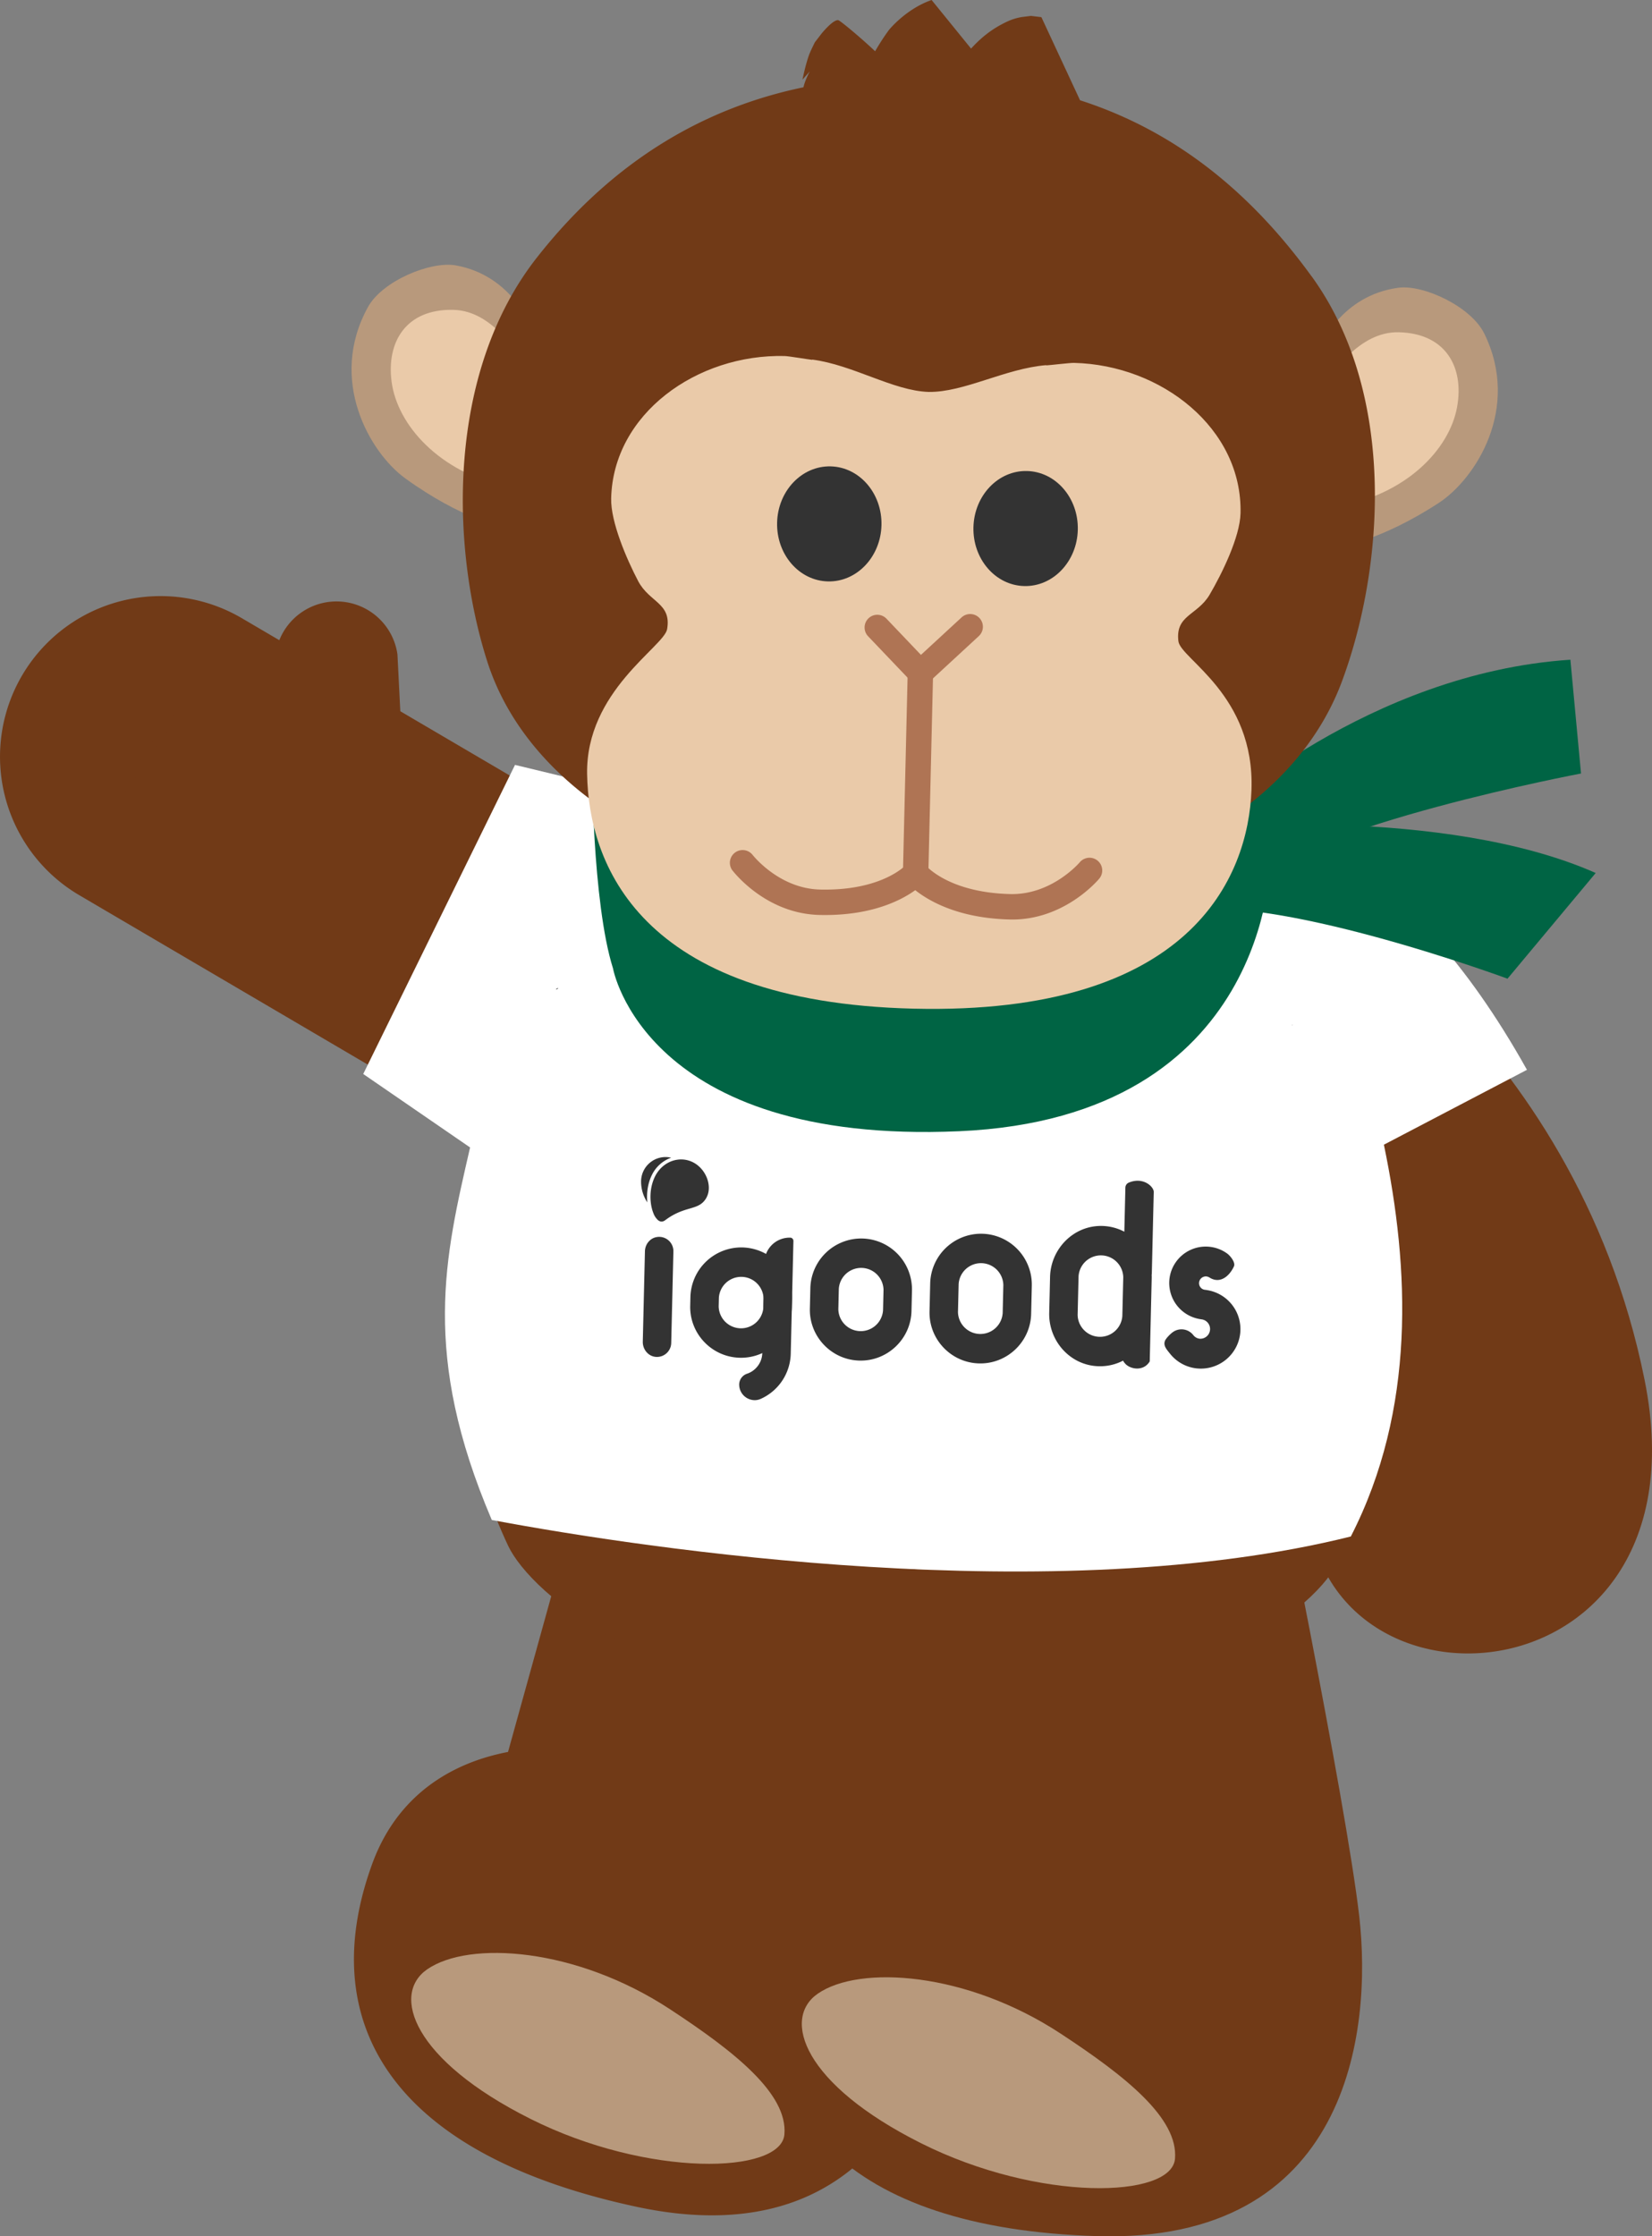 <svg xmlns="http://www.w3.org/2000/svg" width="81.938" height="110.893" viewBox="0 0 81.938 110.893"><rect x="0" y="0" width="81.938" height="110.893" fill="#808080" stroke="none"/><path d="M36.008 44.751a7.964 7.964 0 012.858 10.893 7.966 7.966 0 01-10.895 2.859L3.947 44.399a7.964 7.964 0 01-2.858-10.895 7.963 7.963 0 0110.894-2.856l24.024 14.103z" fill="#713a17"/><path d="M13.647 33.122a3.053 3.053 0 016.066-.673l.221 4.379m15.319 52.307c-3.315-3.067-13.929-4.553-16.789 3.283-2.858 7.834.897 14.392 13.104 17.011 12.208 2.619 15.273-7.482 15.658-13.257.387-5.773-.016-24.374-.016-24.374l-17.335-1.779L24.6 89.031" fill="#713a17"/><path d="M54.372 90.258c-3.811-2.421-14.52-1.975-15.923 6.247-1.404 8.22 3.468 13.997 15.948 14.379 12.479.381 13.679-10.107 13.021-15.855-.659-5.749-4.399-23.974-4.399-23.974l-17.371 1.367-1.44 18.224" fill="#713a17"/><path d="M21.188 97.655c2.069-1.433 7.37-1.087 12.037 1.974 3.219 2.111 5.852 4.198 5.681 6.213-.167 1.972-6.755 2.154-12.593-.77s-6.923-6.172-5.125-7.417zm19.373 1.207c2.069-1.433 7.37-1.087 12.037 1.974 3.219 2.111 5.852 4.198 5.681 6.213-.167 1.972-6.755 2.154-12.593-.77s-6.923-6.172-5.125-7.417z" fill="#b8997c"/><path d="M52.966 54.307S64.05 65.769 65.047 71.822c-2.603 14.169 20.024 13.982 16.522-3.402-3.501-17.386-17.592-24.907-17.592-24.907L52.966 54.307z" fill="#713a17"/><path d="M63.644 48.677l-34.447-.817s-10.905 14.109-3.993 28.794c1.098 2.331 7.503 8.099 20.368 7.417 12.817 1.291 19.489-4.167 20.695-6.444 7.601-14.341-2.623-28.951-2.623-28.951z" fill="#713a17"/><path d="M61.933 61.455c-.204 8.587-7.33 15.384-15.918 15.18-8.587-.204-15.383-7.33-15.18-15.917.204-8.587 7.329-15.384 15.917-15.18 8.587.204 15.384 7.33 15.181 15.918z" fill="#eacaa9"/><path d="M47.028 75.246c-.009.054.293.1-.17.137-1.468.113-2.625-.231-4.036-.515l-.123.055c-1.091-.302-2.157-.816-3.188-1.41-1.938-1.036-3.586-2.564-4.86-4.333.007.064 0 .103-.137-.069-.542-.737-1.131-1.869-1.57-3.1l-.199-.542c-.066-.135-.107-.162-.133-.179-.182-.566-.255-1.094-.37-1.569-1.458-6.296 1.927-13.852 8.927-16.642 1.425-.654 2.991-.984 4.506-1.11 2.259-.164 5.158.424 7.118 1.431-.085-.64 4.549 2.317 3.81 1.538 1.198.977 2.637 2.792 2.737 2.868.33.173 1.648.823 3.119 4.881.568 1.612.527 4.213.57 4.795.094.941.135-2.185.234-1.255-.218-6.37-4.364-12.235-10.123-14.671-5.724-2.54-12.828-1.518-17.673 2.655-.811.691-2.789 2.551-4.272 5.69-1.471 3.104-2.178 7.561-.929 11.782 1.172 4.232 4.225 7.865 7.542 9.771 3.314 1.987 6.625 2.382 8.462 2.385l.676-.021c4.116.03 8.811-2.293 11.083-4.86 1.076-1.142 1.948-2.483 2.66-3.871-.414.598-.813 1.14-1.194 1.575.928-1.273 1.645-2.69 1.805-3.276.976-3.199.263-1.407-.395-.339-.432.785-.051-.353-.739.848.447-.883.619-1.357.928-2.301.062-.098-1.084 2.862-.954 2.162.451-.839.774-1.863 1.021-2.815-.112.33-1.18 3.196-1.298 2.973.288-.44 1.201-2.485 1.075-2.721-.017-.043-.272.899-.484 1.341.975-2.859.825-4.531.254-1.904.242-.898.459-2.202.481-3.193l-.003.007c-.056.49-.105 1.339-.199 1.783.102-.548.102-1.112.161-1.668l-.082.289c-.058.413-.076.831-.145 1.258.065-.362.066-.734.104-1.101-.068.272-.135.584-.204.923-.289 1.28-.737 2.432-.997 3.071-1.939 5.288-7.226 9.086-12.794 9.246z" fill="#b8997c"/><path d="M75.736 53.05c-6.197-11.077-11.882-11.325-11.882-11.325l-.359.325c-.081-.16-.127-.245-.127-.245s-32.686-2.693-32.726-2.645l-5.098-1.23-7.528 15.327 5.3 3.643c-1.253 5.449-2.431 10.258 1.077 18.473 7.759 1.455 27.965 4.469 42.607.818 3.235-6.311 2.916-13.301 1.64-19.428l7.096-3.713z" fill="#fff"/><path fill="#333" d="M74.391 49.229l-.008-.011.016.025-.008-.014zm-46.704-.236c-.051 0-.084.038-.119.072a.149.149 0 00.119-.072zm-.12.073v.001l.002-.001h-.002zm36.535 1.736l.002.07c.006-.049.015-.06-.002-.07zm.002.071h.001l-.001-.001v.001zm5.019 5.995l-.013-.032.013.032z"/><path d="M60.719 39.649l-.006.197.006-.197z" fill="#006444"/><path d="M5.656 40.172s1.769-3.881 4.176-6.13" fill="#713a17"/><path d="M60.303 40.398s7.536-7.022 17.587-7.684l.527 5.642s-13.6 2.569-16.537 5.572l-1.577-3.531z" fill="#006444"/><path d="M59.603 41.05s11.963-1.111 19.543 2.24l-4.375 5.241s-11.96-4.422-16.475-3.303l1.307-4.177z" fill="#006444"/><path d="M63 42.693s.019 12.722-15.421 13.402c-15.616.687-17.174-8.073-17.174-8.073-1.034-3.261-1.051-10.296-1.051-10.296" fill="#006444"/><path d="M73.614 16.532c-.652-1.324-2.996-2.429-4.254-2.263-2.855.376-3.886 2.933-3.886 2.933l.966 9.911s2.029-.285 4.923-2.175c1.803-1.177 4.087-4.68 2.251-8.407z" fill="#b8997c"/><path d="M65.504 19.172c.594-.608 1.886-2.743 3.873-2.696 2.35.056 3.248 1.748 2.894 3.707-.381 2.108-2.536 4.365-6.017 4.958l-.75-5.969z" fill="#eacaa9"/><path d="M18.254 15.22c.714-1.292 3.107-2.284 4.357-2.059 2.834.511 3.742 3.114 3.742 3.114l-1.434 9.854s-2.013-.381-4.815-2.405c-1.745-1.261-3.86-4.869-1.85-8.504z" fill="#b8997c"/><path d="M26.23 18.241c-.565-.636-1.754-2.829-3.741-2.876-2.35-.056-3.328 1.592-3.066 3.566.281 2.124 2.326 4.48 5.776 5.237l1.032-5.927z" fill="#eacaa9"/><path d="M65.048 13.696c-3.46-4.771-7.374-7.401-11.479-8.724L51.652.85l-.518-.062-.427.053a2.75 2.75 0 00-.695.203c-.837.38-1.386.861-1.848 1.366L46.207 0c-1.288.45-2.117 1.487-2.117 1.487-.239.325-.471.682-.685 1.055-.635-.606-1.741-1.535-1.833-1.543-.267-.023-.82.662-.82.662l-.337.438c-.113.232-.221.446-.298.654-.131.382-.23.792-.316 1.198l.359-.405c-.153.296-.268.582-.309.782-4.716.978-9.322 3.471-13.23 8.455-4.463 5.693-4.279 14.282-2.462 19.992 2.073 6.514 9.011 9.08 9.011 9.08l24.252.575s6.762-2.242 9.141-8.65c2.085-5.618 2.737-14.227-1.513-20.086z" fill="#713a17"/><path d="M58.448 31.8c-.161-1.308.94-1.276 1.549-2.312.618-1.053 1.504-2.865 1.532-4.034.1-4.203-3.916-7.356-8.26-7.459-.2-.005-1.179.114-1.375.124v-.012c-2.047.169-4.074 1.353-5.839 1.328-1.764-.059-3.733-1.338-5.77-1.604v.012c-.196-.019-1.168-.184-1.368-.189-4.343-.103-8.504 2.856-8.604 7.059-.028 1.169.771 3.02 1.339 4.102.559 1.064 1.661 1.085 1.437 2.383-.152.874-4.041 3.073-3.969 7.19.077 4.343 2.492 11.305 16.209 11.63 13.717.325 16.588-6.505 16.743-10.849.168-4.713-3.514-6.49-3.624-7.37z" fill="#eacaa9"/><ellipse cx="50.871" cy="26.21" rx="2.853" ry="2.589" transform="rotate(-88.642 50.87 26.21)" fill="#333"/><ellipse cx="41.132" cy="25.979" rx="2.853" ry="2.589" transform="rotate(-88.642 41.132 25.979)" fill="#333"/><path d="M45.636 33.987a.629.629 0 01-.442-.195l-2.137-2.241a.63.63 0 11.913-.87l1.708 1.793 2.015-1.858a.63.63 0 01.855.927l-2.47 2.279a.63.63 0 01-.443.167z" fill="#af7454"/><path d="M45.399 43.987a.63.63 0 01-.615-.645l.237-10.001a.63.63 0 111.26.03l-.237 10.001a.63.63 0 01-.645.615z" fill="#af7454"/><path d="M40.646 45.371c-2.676-.063-4.272-2.148-4.339-2.236a.632.632 0 011.008-.759c.013.016 1.309 1.687 3.362 1.735 3.033.072 4.222-1.179 4.271-1.232a.637.637 0 01.888-.044.627.627 0 01.054.882c-.062.071-1.575 1.741-5.243 1.654z" fill="#af7454"/><path d="M50.082 45.595c-3.667-.087-5.1-1.827-5.158-1.901a.63.63 0 11.985-.787c.043.05 1.17 1.356 4.204 1.428 2.053.049 3.428-1.558 3.441-1.574a.63.63 0 01.97.807c-.071.085-1.765 2.092-4.441 2.028z" fill="#af7454"/><path d="M61.513 66.12a1.962 1.962 0 01-1.995 1.746c-.053-.001-.109-.006-.165-.01a1.956 1.956 0 01-1.333-.744c-.158-.199-.32-.376-.246-.602.044-.136.254-.341.374-.435a.74.74 0 011.037.128c.08.105.197.17.327.182a.483.483 0 00.108-.958h-.003l-.071-.011a1.815 1.815 0 01-1.543-1.987 1.812 1.812 0 012.867-1.267c.164.121.418.449.333.634-.237.512-.702.872-1.203.56a.385.385 0 00-.158-.06.339.339 0 00-.368.296.33.33 0 00.293.367h.009c.021.004.044.004.065.011a1.958 1.958 0 011.672 2.149zm-12.796-4.941a2.524 2.524 0 00-2.58 2.458l-.033 1.394c-.033 1.388 1.072 2.545 2.46 2.578s2.547-1.07 2.58-2.458l.033-1.394a2.524 2.524 0 00-2.46-2.578zm1.015 3.938a1.11 1.11 0 01-2.217-.053l.033-1.394a1.11 1.11 0 012.217.053l-.033 1.394zm-6.959-3.702a2.524 2.524 0 00-2.58 2.458l-.024 1.018c-.033 1.388 1.072 2.545 2.46 2.578s2.547-1.07 2.58-2.458l.024-1.018a2.524 2.524 0 00-2.46-2.578zm1.025 3.561a1.11 1.11 0 01-2.217-.053l.024-1.018a1.11 1.11 0 012.217.053l-.024 1.018zm-4.603-3.604c.089.002.16.076.158.166l-.133 5.592a2.519 2.519 0 01-1.479 2.233.734.734 0 01-.329.068.776.776 0 01-.749-.793.572.572 0 01.396-.52c.153-.052.291-.137.405-.246.207-.197.338-.471.344-.775l.107-4.505a1.25 1.25 0 011.279-1.22z" fill="#333"/><path d="M36.824 61.858a2.524 2.524 0 00-2.58 2.458l-.01.434c-.033 1.388 1.072 2.545 2.46 2.578s2.547-1.07 2.58-2.458l.01-.434a2.524 2.524 0 00-2.46-2.578zm1.039 2.978a1.11 1.11 0 01-2.217-.053l.01-.434a1.11 1.11 0 012.217.053l-.01.434zm-4.571 1.762a.707.707 0 01-.785.685c-.37-.041-.634-.382-.625-.755l.106-4.479c.008-.339.243-.645.577-.704a.707.707 0 01.835.711l-.108 4.542zm23.933-7.49c.006-.26-.52-.766-1.24-.464a.276.276 0 00-.167.249l-.052 2.185a2.487 2.487 0 00-1.12-.286c-1.397-.024-2.531 1.134-2.564 2.53l-.042 1.781c-.032 1.367 1.001 2.561 2.367 2.642.468.028.909-.072 1.296-.273.031.058.07.111.115.158.266.283.913.377 1.208-.122l.098-4.139c.001-.058 0-.115-.004-.171h.008l.097-4.092zm-1.558 6.15a1.11 1.11 0 01-2.217-.053l.046-1.921a1.11 1.11 0 012.217.053l-.046 1.921zm-23.56-5.633a1.877 1.877 0 01-.31-1.046 1.215 1.215 0 011.493-1.171 1.682 1.682 0 00-.956.856c-.21.419-.272.92-.227 1.362z" fill="#333"/><path d="M35.035 59.399c-.196.344-.464.425-.836.535-.328.095-.735.219-1.2.57-.128.096-.248.095-.365-.002a.858.858 0 01-.224-.338c-.017-.044-.035-.09-.049-.139a1.865 1.865 0 01-.04-.148c-.102-.447-.083-1.034.167-1.538.229-.46.64-.758 1.086-.828a1.237 1.237 0 01.294-.014c.142.008.288.044.427.102.361.153.656.481.791.879.111.333.092.667-.052.919z" fill="#333"/></svg>